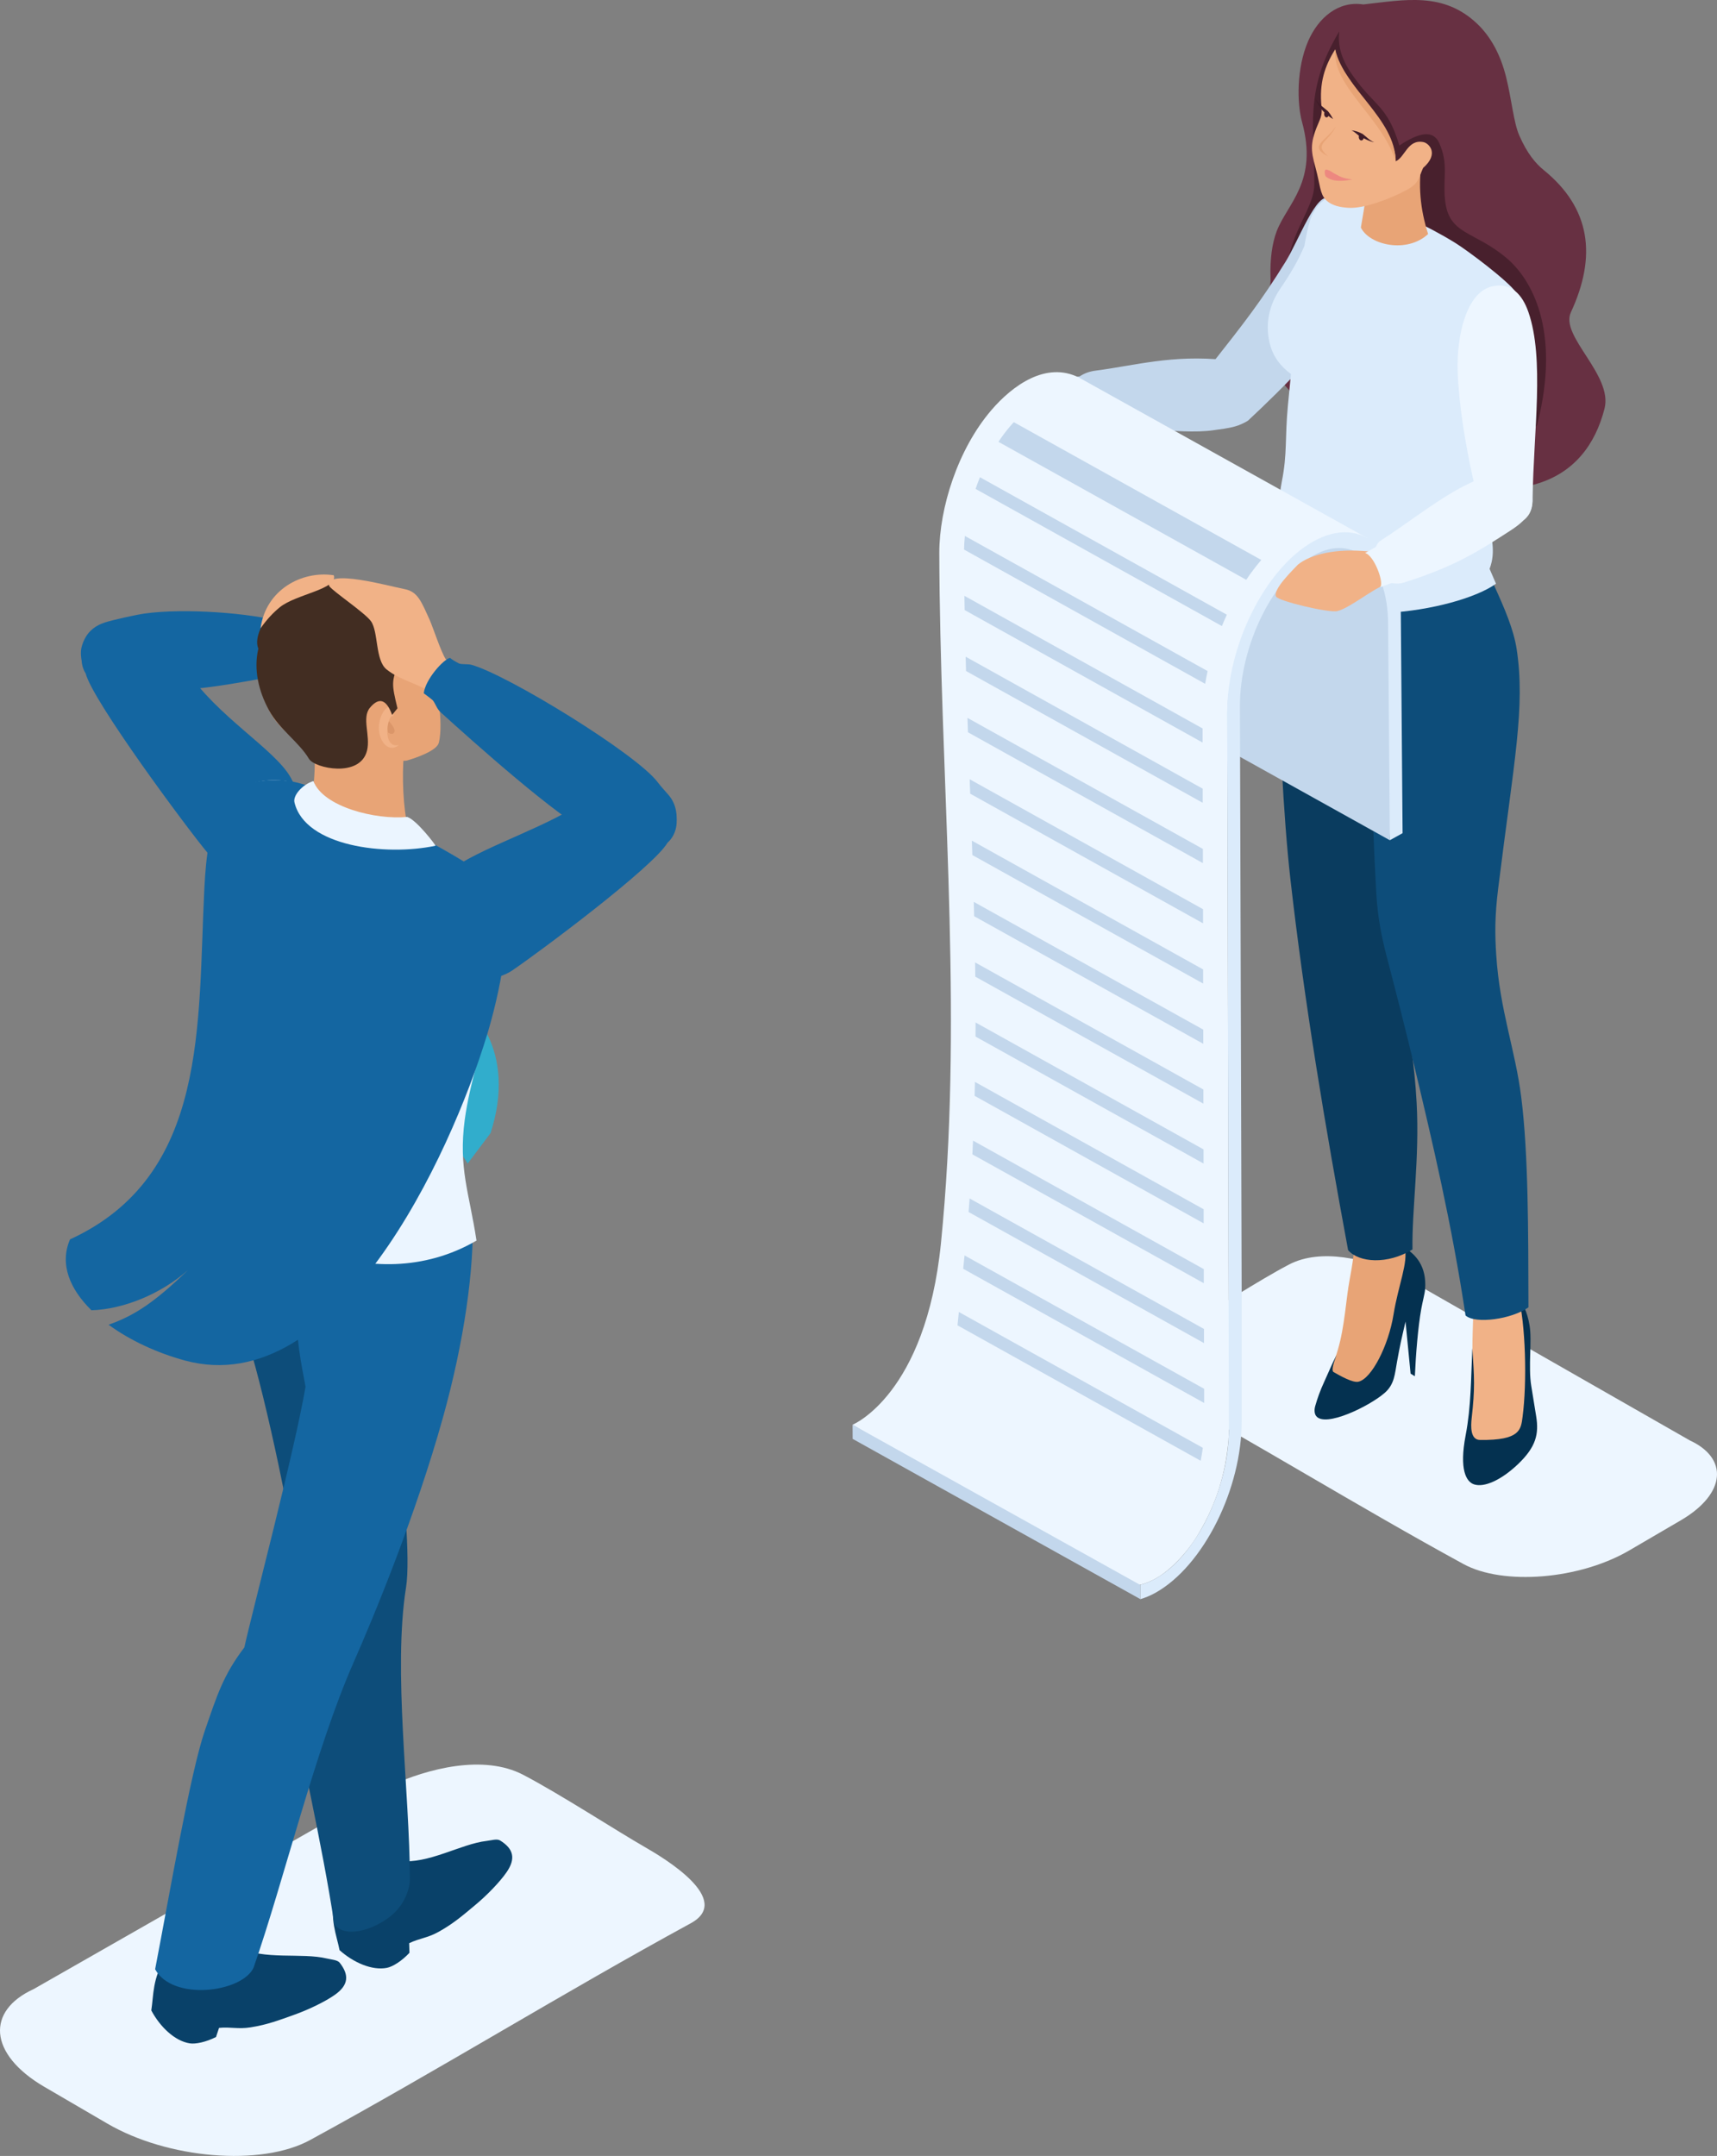 <svg width="290" height="364" viewBox="0 0 290 364" fill="none" xmlns="http://www.w3.org/2000/svg">
<rect x="0" y="0" width="290" height="364" fill="#808080" stroke="none"/>
<g clip-path="url(#clip0_207_15227)">
<path fill-rule="evenodd" clip-rule="evenodd" d="M5.684 335.827L65.765 301.552C72.316 298.553 81.687 296.169 88.363 299.648C94.446 302.816 104.46 309.304 108.886 311.833C112.249 313.757 123.93 320.764 116.655 324.722C95.259 336.377 74.083 349.481 52.358 361.321C48.246 363.56 42.238 364.37 35.926 363.845C29.644 363.32 23.198 361.491 18.133 358.537C14.52 356.433 10.973 354.364 7.48 352.325C2.77 349.576 0.27 346.328 0.02 343.324C-0.219 340.39 1.662 337.666 5.684 335.827V335.827Z" fill="#EDF6FF"/>
<path fill-rule="evenodd" clip-rule="evenodd" d="M31.415 113.063C33.761 109.489 27.967 106.266 24.929 105.176C17.349 102.462 11.756 109.34 14.475 113.723C15.693 118.411 31.51 139.726 34.983 143.9C36.884 146.184 41.475 148.483 46.439 145.974C50.845 143.75 52.247 136.798 49.054 131.205C46.335 126.442 36.675 120.98 31.42 113.063H31.415Z" fill="#1466A1"/>
<path fill-rule="evenodd" clip-rule="evenodd" d="M17.664 105.111C18.946 104.686 23.008 103.787 24.37 103.597C31.191 102.622 42.423 103.527 47.552 104.971C48.136 105.136 49.039 105.846 49.513 105.876C50.292 105.926 50.886 105.926 51.25 105.851C52.073 106.591 52.817 110.499 51.819 112.633C51.295 112.678 50.521 112.758 49.947 112.838C49.244 113.058 48.64 113.713 47.722 113.892C40.602 115.272 30.837 117.141 24.49 116.456C20.942 116.071 16.91 117.676 15.359 115.112C13.817 112.568 13.363 110.564 13.852 108.99C14.48 106.965 15.728 105.756 17.664 105.116V105.111Z" fill="#1466A1"/>
<path fill-rule="evenodd" clip-rule="evenodd" d="M71.917 165.056C80.554 168.934 87.245 177.74 82.854 191.309L78.992 196.442L73.379 187.666C74.347 180.979 73.409 175.771 69.647 168.554C70.425 167.39 71.173 166.24 71.917 165.051V165.056Z" fill="#31ADCC"/>
<path fill-rule="evenodd" clip-rule="evenodd" d="M59.697 319.014C60.79 318.584 63.225 313.722 67.391 314.196C72.396 314.766 77.78 311.323 82.186 310.813C82.969 310.723 83.942 310.413 84.461 310.733C86.727 312.127 87.156 313.776 85.569 316.085C84.396 317.785 82.186 320.044 80.26 321.643C78.214 323.342 76.617 324.752 74.073 326.166C72.177 327.221 70.829 327.241 69.108 328.08L69.158 329.7C67.855 331.094 66.329 332.049 65.351 332.239C62.851 332.728 59.717 331.369 57.352 329.255C56.833 326.621 55.641 324.072 56.564 320.029L59.697 319.009V319.014Z" fill="#094169"/>
<path fill-rule="evenodd" clip-rule="evenodd" d="M63.33 208.677C64.288 219.422 70.081 258.555 68.584 267.976C66.334 282.145 69.208 302.422 69.233 317.46C69.123 319.254 68.165 321.703 66.119 323.392C62.931 326.026 58.006 327.271 56.454 324.802C54.428 311.363 50.517 294.7 49.344 287.233C48.032 278.872 48.256 270.38 50.372 264.883C49.504 258.88 45.208 236.915 41.794 226.179C40.562 222.306 32.748 209.581 38.307 199.231L63.335 208.672L63.33 208.677Z" fill="#0D4D7A"/>
<path fill-rule="evenodd" clip-rule="evenodd" d="M31.276 330.615C32.449 330.59 36.405 326.861 40.158 328.745C44.658 331.004 50.896 329.63 55.212 330.665C55.98 330.85 56.998 330.9 57.372 331.374C59.019 333.468 58.859 335.163 56.574 336.782C54.892 337.976 52.038 339.331 49.678 340.17C47.173 341.06 45.192 341.835 42.313 342.29C40.173 342.624 38.9 342.18 36.994 342.38L36.485 343.919C34.784 344.779 33.022 345.148 32.039 344.988C29.525 344.589 27.05 342.23 25.553 339.431C25.967 336.782 25.727 333.978 27.983 330.5L31.276 330.62V330.615Z" fill="#094169"/>
<path fill-rule="evenodd" clip-rule="evenodd" d="M59.712 280.701C53.201 295.465 48.056 317.2 42.822 332.229C40.841 336.422 29.145 337.896 26.201 332.479C28.761 319.159 32.169 299.213 34.609 292.161C36.64 286.289 37.682 282.855 41.27 278.142C42.518 272.395 49.743 245.091 51.604 234.121C50.282 226.939 47.313 214.414 56.648 203.874C61.129 207.068 73.529 209.067 79.816 205.508C80.125 214.15 78.409 226.454 74.801 239.379C70.24 255.732 63.23 272.724 59.707 280.706L59.712 280.701Z" fill="#1466A1"/>
<path fill-rule="evenodd" clip-rule="evenodd" d="M37.453 169.864C37.883 179.12 37.234 184.097 39.434 197.827C41.156 207.937 62.786 219.777 80.48 209.452C79.247 201.34 77.406 197.212 78.499 189.02C80.146 176.746 87.925 160.927 84.167 151.267C83.359 149.192 81.947 148.188 80.35 146.903C76.204 143.565 54.753 132.625 48.251 131.855C29.37 129.406 37.029 160.678 37.453 169.864Z" fill="#EBF5FF"/>
<path fill-rule="evenodd" clip-rule="evenodd" d="M82.236 174.821C84.222 168.269 87.056 155.949 84.332 150.897C83.354 149.082 81.857 148.038 80.37 146.843C76.523 143.745 54.947 132.6 48.91 131.885C36.934 130.331 35.078 139.037 34.519 149.927C33.347 172.892 35.293 198.466 11.826 209.252C10.025 213.415 11.786 217.628 15.444 221.221C20.723 221.061 27.085 218.563 31.75 214.429C26.117 219.842 22.843 222.066 18.338 223.66C21.96 226.309 26.571 228.443 31.276 229.713C56.908 236.62 76.079 195.103 82.226 174.821H82.236Z" fill="#1466A1"/>
<path fill-rule="evenodd" clip-rule="evenodd" d="M68.35 126.337C67.891 129.136 67.956 134.729 68.634 138.427C62.487 138.227 53.945 136.618 53.011 132.03C53.216 129.446 53.321 126.702 52.612 125.558C61.604 125.803 60.965 121.235 68.35 126.337Z" fill="#E8A476"/>
<path fill-rule="evenodd" clip-rule="evenodd" d="M74.118 125.398C73.789 126.752 70.246 127.972 68.695 128.412C68.225 128.547 65.501 128.242 64.952 128.367C60.227 129.436 53.875 130.841 53.546 129.561C53.276 128.497 52.932 127.627 52.483 127.162C50.652 125.248 47.328 123.394 45.622 120.26C42.898 115.257 42.204 109.195 46.331 104.172C53.87 95.001 66.584 97.65 71.788 107.586C72.806 109.525 71.419 110.994 71.853 112.743C71.938 113.088 72.472 113.348 73.006 114.033C73.744 114.982 74.942 122.034 74.123 125.393L74.118 125.398Z" fill="#E8A476"/>
<path fill-rule="evenodd" clip-rule="evenodd" d="M66.423 120.96C66.623 119.505 66.104 119.101 65.545 119.375C64.927 119.675 64.203 120.815 64.018 122.314C63.724 124.738 65.445 127.357 67.386 125.773C65.535 126.282 65.226 123.983 65.49 122.469C65.67 121.44 66.119 120.64 66.423 120.96Z" fill="#F1B287"/>
<path fill-rule="evenodd" clip-rule="evenodd" d="M65.695 121.754C66.429 122.619 66.733 123.159 66.638 123.534C66.569 123.794 66.264 124.133 65.551 123.689C65.391 123.014 65.491 122.334 65.695 121.754V121.754Z" fill="#DB9669"/>
<path fill-rule="evenodd" clip-rule="evenodd" d="M52.198 128.142C50.526 125.308 47.208 123.174 45.427 119.915C43.676 116.697 42.807 113.023 43.636 109.505C42.543 106.986 46.145 102.208 47.767 101.213C47.657 101.463 47.543 101.683 47.458 102.043C52.118 98.12 53.71 98.359 59.603 97.845C59.004 98.085 58.445 98.335 57.861 98.609C61.04 97.89 69.921 99.924 70.815 105.861C69.163 103.477 67.906 104.097 66.923 105.052C68.529 107.925 67.751 111.074 67.422 111.854C66.084 115.022 66.129 115.422 67.132 119.59L66.229 120.705C65.076 117.511 63.669 118.081 62.487 119.485C61.055 121.185 62.607 124.213 61.993 126.717C60.845 131.39 53.126 129.711 52.198 128.132V128.142Z" fill="#422D22"/>
<path fill-rule="evenodd" clip-rule="evenodd" d="M52.932 131.87C51.111 132.43 49.414 134.304 49.743 135.509C51.555 142.92 65.122 144.58 73.554 142.79C73.654 142.77 70.396 138.452 68.784 137.928C63.475 138.447 54.568 136.248 52.932 131.87Z" fill="#EBF5FF"/>
<path fill-rule="evenodd" clip-rule="evenodd" d="M104.26 128.096C103.681 127.422 103.008 126.722 102.379 125.887C98.033 120.1 77.625 113.468 75.27 111.269C74.477 110.059 73.064 105.746 72.576 104.671C71.168 101.588 70.58 99.874 68.294 99.454C65.974 99.024 54.882 95.915 55.595 98.944C56.319 99.918 61.643 103.462 62.656 104.886C63.933 106.676 63.355 111.433 65.27 113.003C67.556 114.872 70.889 115.512 72.451 116.771C78.199 120.954 85.958 130.905 93.003 134.214C96.237 135.728 98.996 139.441 101.511 137.807C103.881 136.268 104.949 134.574 105.343 132.979C105.852 130.92 105.593 129.656 104.265 128.101L104.26 128.096Z" fill="#F1B287"/>
<path fill-rule="evenodd" clip-rule="evenodd" d="M96.636 136.558C111.585 130.67 113.636 135.843 113.641 135.853C114.709 138.117 114.499 140.696 112.738 142.29C110.273 146.464 90.998 160.807 86.512 163.851C84.052 165.52 79.007 166.455 74.931 162.672C71.313 159.313 70.39 152.311 75.001 147.823C78.928 143.995 89.745 140.666 96.636 136.558V136.558Z" fill="#1466A1"/>
<path fill-rule="evenodd" clip-rule="evenodd" d="M112.943 134.249C112.364 133.574 111.691 132.874 111.062 132.04C107.519 127.322 85.829 113.972 79.632 112.243C79.048 112.078 77.91 112.218 77.486 111.998C76.793 111.638 76.288 111.329 76.014 111.074C74.926 111.279 71.828 114.707 71.573 117.051C71.997 117.361 72.616 117.831 73.065 118.201C73.554 118.755 73.729 119.63 74.422 120.255C79.801 125.133 94.401 138.222 100.184 140.936C103.418 142.45 106.177 146.164 108.692 144.529C111.062 142.99 113.657 141.571 114.051 139.971C114.56 137.912 114.265 135.798 112.938 134.244L112.943 134.249Z" fill="#1466A1"/>
<path fill-rule="evenodd" clip-rule="evenodd" d="M44.01 106.081C44.878 99.574 50.985 96.3 56.374 97.125C57.163 99.459 49.962 100.318 47.258 102.528C46.16 103.422 45.087 104.542 44.01 106.081Z" fill="#F1B287"/>
</g>
<g clip-path="url(#clip1_207_15227)">
<path fill-rule="evenodd" clip-rule="evenodd" d="M230.259 0.753C226.011 0.094 222.652 3.027 220.947 6.94C218.956 11.523 219.055 17.45 219.904 20.56C222.674 30.671 217.428 34.34 215.629 39.05C214.84 41.125 214.493 43.848 214.592 46.842C214.73 50.993 211.536 55.426 213.362 59.676C215.381 64.369 224.825 73.722 228.891 76.063C256.693 88.703 267.918 81.033 271.002 68.996C272.458 63.301 263.45 56.765 265.315 52.742C269.755 43.178 268.608 35.115 260.747 28.723C259.401 27.627 257.956 25.978 256.588 22.829C255.645 20.66 255.308 16.736 254.381 13.022C253.444 9.248 251.8 6.193 249.461 3.979C243.751 -1.417 237.264 -0.022 230.259 0.753Z" fill="#673042"/>
<path fill-rule="evenodd" clip-rule="evenodd" d="M226.204 5.313C225.851 8.064 226.855 10.454 228.482 12.762C232.283 18.142 234.274 17.721 236.354 24.567C239.774 22.281 242.119 21.933 243.1 24.179C244.684 27.793 243.685 29.93 244.055 33.665C244.656 39.742 248.882 38.862 254.492 43.599C258.414 46.914 263.748 55.37 259.655 71.63C258.822 74.94 248.225 58.387 236.288 58.387L226.447 55.918C222.492 52.349 219.684 51.884 218.338 49.726C216.992 47.567 217.036 44.645 218.47 40.699C219.778 37.091 221.962 34.025 221.979 31.208C222.039 21.523 220.175 15.308 226.199 5.308L226.204 5.313Z" fill="#48202D"/>
<path fill-rule="evenodd" clip-rule="evenodd" d="M285.349 243.159L236.188 215.067C230.826 212.61 223.159 210.656 217.697 213.506C212.722 216.102 204.524 221.42 200.9 223.496C198.148 225.073 188.593 230.812 194.545 234.061C212.054 243.613 229.381 254.355 247.16 264.056C250.525 265.894 255.44 266.552 260.603 266.126C265.744 265.7 271.018 264.195 275.166 261.776C278.123 260.05 281.025 258.356 283.882 256.685C287.738 254.432 289.784 251.77 289.983 249.308C290.182 246.9 288.643 244.67 285.349 243.165V243.159Z" fill="#EDF6FF"/>
<path fill-rule="evenodd" clip-rule="evenodd" d="M204.789 61.286C203.548 63.383 204.271 67.822 206.72 69.831C207.206 71.215 208.855 72.31 210.791 71.015C216.627 65.564 225.321 57.014 228.416 50.461C230.335 46.393 230.694 34.976 224.499 33.532C222.425 32.22 219.275 40.726 217.151 44.157C212.992 50.882 210.002 54.678 204.789 61.292V61.286Z" fill="#C3D7EC"/>
<path fill-rule="evenodd" clip-rule="evenodd" d="M180.016 70.755C180.529 70.705 181.671 70.622 182.217 70.606C182.995 70.584 183.635 71.087 184.456 71.187C187.242 71.53 199.334 73.489 204.944 72.637C207.079 72.316 210.637 72.105 211.531 69.825C214.217 64.092 210.444 61.214 206.913 60.782C198.065 59.847 191.744 61.706 185.058 62.575C184.021 62.708 183.155 63.018 182.366 63.544C181.616 63.688 180.832 63.666 180.077 63.627C179.492 64.064 178.78 68.68 180.016 70.755Z" fill="#C3D7EC"/>
<path fill-rule="evenodd" clip-rule="evenodd" d="M255.81 215.36C255.998 216.622 256.257 217.884 256.593 219.146C257.079 220.95 257.642 223.003 257.945 225.577C258.331 228.814 258.596 232.672 258.221 237.459C258.088 239.136 257.471 239.938 257.311 242.235L247.999 245.212C248.214 243.225 248.495 240.193 248.617 236.844C248.727 233.85 248.7 230.607 248.694 227.641C248.683 224.232 248.97 221.133 248.738 219.256L255.816 215.36H255.81Z" fill="#F1B287"/>
<path fill-rule="evenodd" clip-rule="evenodd" d="M256.362 218.426C257.167 220.28 257.929 221.227 258.353 223.844C258.778 226.462 258.1 230.723 258.624 233.966L259.457 239.108C259.942 242.102 259.451 244.288 256.367 247.221C253.571 249.877 250.686 251.195 248.948 250.608C247.668 250.176 246.427 248.173 247.547 242.318C248.479 237.436 248.435 232.821 248.678 227.624C249.009 232.655 249.136 234.37 248.567 239.412C248.407 240.823 248.325 243.098 249.969 243.115C256.776 243.203 256.88 241.355 257.162 239.213C257.917 233.496 257.719 223.523 256.362 218.432V218.426Z" fill="#043150"/>
<path fill-rule="evenodd" clip-rule="evenodd" d="M237.452 210.595C241.667 215.797 236.956 214.984 237.358 221.852C237.392 222.455 235.064 232.931 235.064 232.931C235.064 232.931 228.808 234.68 228.334 234.608C227.859 234.542 223.981 233.186 223.981 233.186C224.285 232.616 224.671 231.227 224.914 230.701C226.613 227.087 227.032 222.765 227.584 218.415C227.953 215.543 228.725 212.659 228.725 209.97L237.447 210.59L237.452 210.595Z" fill="#E8A476"/>
<path fill-rule="evenodd" clip-rule="evenodd" d="M225.741 228.797C225.068 230.037 224.346 231.813 223.722 233.153C222.928 234.879 222.536 236.019 222.145 237.37C221.946 238.05 222.007 238.687 222.288 239.063C223.8 241.1 231.368 237.386 233.905 235.139C235.544 233.689 235.577 231.968 235.963 229.871C236.542 226.722 236.642 226.368 237.392 223.136L238.247 231.918L238.969 232.356C239.124 228.78 239.499 224.049 240.051 220.988C240.271 219.771 240.646 218.382 240.696 217.706C241.01 213.727 239.047 211.774 237.243 210.656C237.905 213.074 236.156 217.009 235.362 221.957C234.529 227.137 231.671 232.804 229.421 233.285C228.472 233.49 226.381 232.3 225.239 231.653C224.809 231.404 225.3 229.921 225.741 228.797V228.797Z" fill="#043150"/>
<path fill-rule="evenodd" clip-rule="evenodd" d="M216.821 94.553C216.568 96.938 216.253 102.854 216.071 111.831C215.889 120.807 216.755 137.892 217.941 148.368C220.335 169.448 223.838 190.229 227.694 211.071C229.498 213.169 234.33 213.561 238.567 210.949C238.451 204.164 239.78 195.625 239.267 186.161C238.567 173.123 235.279 161.645 234.341 149.608C236.068 135.119 237.756 113.867 237.386 96.041L216.821 94.558V94.553Z" fill="#0A3C5F"/>
<path fill-rule="evenodd" clip-rule="evenodd" d="M247.47 86.965C250.035 95.333 255.148 102.998 256.158 109.562C257.664 119.424 255.706 128.5 253.047 149.956C252.451 154.743 252.484 157.765 252.716 161.29C253.323 170.616 255.921 177.19 256.936 185.232C258.155 194.911 258.122 207.85 258.155 220.723C255.353 222.721 249.218 223.59 247.53 222.101C245.164 206.411 241.871 192.531 238.892 180.052C237.518 174.296 235.985 168.275 234.192 161.412C233.32 158.07 232.686 154.688 232.487 151.257C231.958 142.103 231.566 131.123 231.511 121.726C223.976 110.763 219.077 105.378 217.031 99.672C216.639 95.959 217.935 91.476 217.935 91.476L247.475 86.976L247.47 86.965Z" fill="#0D4D7A"/>
<path fill-rule="evenodd" clip-rule="evenodd" d="M252.456 77.546C248.363 85.698 253.797 90.269 251.59 96.042L252.671 98.554C246.085 103.297 222.072 107.193 216.17 97.785L216.049 93.092C215.034 90.845 216.198 82.826 216.495 81.326C217.444 76.561 217.003 74.037 217.521 68.525C217.659 67.048 217.803 65.559 217.952 64.07C217.985 63.76 218.012 63.456 218.04 63.151C216.335 61.879 214.984 60.246 214.427 57.866C213.66 54.568 214.394 51.441 216.231 48.746C218.194 45.873 219.336 43.804 220.313 41.518C220.611 39.769 220.909 38.341 221.223 37.378C221.422 36.559 221.852 35.79 222.321 35.115C223.816 32.968 226.508 31.883 231.185 33.853C235.389 35.624 240.938 37.993 245.815 41.026C247.933 42.343 254.635 47.357 256.086 49.388C256.814 50.412 257.283 51.646 257.388 53.206C257.895 60.606 255.683 71.137 252.462 77.546H252.456Z" fill="#DBEBFB"/>
<path fill-rule="evenodd" clip-rule="evenodd" d="M240.221 26.791C239.46 31.152 239.863 35.286 241.209 39.514C237.651 42.818 231.318 41.418 229.851 38.419C230.159 36.481 230.524 34.7 230.733 32.713L240.227 26.791H240.221Z" fill="#E8A476"/>
<path fill-rule="evenodd" clip-rule="evenodd" d="M225.514 8.334C223.738 11.162 222.795 14.002 223.203 18.025C223.308 19.049 223.159 19.685 222.872 20.338C221.211 24.096 221.36 25.264 222.182 28.274C222.982 31.202 222.927 32.735 223.925 33.737C224.946 34.772 226.474 35.01 227.77 35.087C230.429 35.253 234.986 33.499 237.639 32.043C239.603 30.964 239.531 30.228 240.359 28.357C243.133 25.939 241.335 24.168 240.408 23.991C237.744 23.471 237.314 26.553 235.73 27.234C235.995 21.822 225.707 12.679 225.514 8.334V8.334Z" fill="#F1B287"/>
<path fill-rule="evenodd" clip-rule="evenodd" d="M225.514 8.334C227.003 14.981 235.658 20.012 235.73 27.234C233.363 19.73 224.968 14.594 225.514 8.334V8.334Z" fill="#E8A476"/>
<path fill-rule="evenodd" clip-rule="evenodd" d="M225.161 20.106C224.836 19.519 224.582 19.082 224.223 18.733C223.644 18.169 222.955 17.864 222.21 16.713C222.535 17.632 223.037 18.379 223.76 19.038C224.163 19.403 224.461 19.702 225.161 20.106V20.106Z" fill="#401C28"/>
<path fill-rule="evenodd" clip-rule="evenodd" d="M228.245 22.015C228.907 22.054 229.652 22.32 230.148 22.635C230.705 22.995 231.229 23.67 232.101 24.018C231.274 23.875 230.595 23.471 229.795 23.072C229.227 22.79 228.874 22.248 228.251 22.015H228.245Z" fill="#401C28"/>
<path fill-rule="evenodd" clip-rule="evenodd" d="M224.135 28.645C224.77 28.839 224.974 29.082 225.398 29.315C226.733 30.034 226.965 30.101 228.41 30.3C226.491 30.648 225.078 30.693 223.948 29.818C223.788 29.691 223.495 28.451 224.135 28.645V28.645Z" fill="#ED8880"/>
<path fill-rule="evenodd" clip-rule="evenodd" d="M225.674 21.307C224.13 24.229 221.84 24.29 224.323 26.398C220.897 24.638 223.854 23.963 225.674 21.307Z" fill="#E8A476"/>
<path fill-rule="evenodd" clip-rule="evenodd" d="M224.052 18.689C223.832 18.689 223.655 18.944 223.655 19.253C223.655 19.563 223.832 19.818 224.052 19.818C224.273 19.818 224.45 19.563 224.45 19.253C224.45 18.944 224.273 18.689 224.052 18.689Z" fill="#401C28"/>
<path fill-rule="evenodd" clip-rule="evenodd" d="M229.9 22.563C229.663 22.563 229.497 22.773 229.497 23.105C229.497 23.437 229.69 23.714 229.927 23.714C230.165 23.714 230.358 23.443 230.358 23.105C230.358 22.768 230.137 22.563 229.9 22.563Z" fill="#401C28"/>
<path fill-rule="evenodd" clip-rule="evenodd" d="M226.397 90.739L180.738 66.278C181.191 66.527 181.615 66.831 182.018 67.191C184.351 69.283 185.813 73.162 185.83 78.326L186.122 114.808L234.748 141.865L235.631 111.487C235.758 98.282 236.574 96.191 226.402 90.739H226.397Z" fill="#C3D7EC"/>
<path fill-rule="evenodd" clip-rule="evenodd" d="M230.887 90.828L182.261 63.76C176.679 60.932 170.991 65.11 167.455 69.228C161.757 75.863 158.646 85.77 158.646 93.346C158.756 129.955 162.353 166.62 159.534 203.035C159.357 205.321 159.153 207.606 158.927 209.892C156.351 235.516 144 240.541 144 240.541L187.628 266.984C187.628 266.984 187.678 267.011 187.7 267.022C190.1 268.328 192.803 267.836 195.109 266.557C197.872 265.063 200.796 261.765 202.445 258.926C205.457 253.873 206.985 248.875 207.498 243.109C207.537 242.434 207.57 241.764 207.57 241.1C207.449 200.849 207.399 160.698 207.278 120.414C207.278 110.209 215.905 88.647 230.898 90.823L230.887 90.828Z" fill="#EDF6FF"/>
<path fill-rule="evenodd" clip-rule="evenodd" d="M210.488 97.89L168.636 74.596C169.259 73.655 169.921 72.77 170.616 71.962C170.803 71.74 171.013 71.508 171.228 71.275L213.031 94.541C212.121 95.599 211.271 96.722 210.488 97.89ZM202.793 246.628L161.724 223.766L161.95 221.508L203.157 244.442C203.057 245.184 202.936 245.909 202.798 246.623L202.793 246.628ZM203.383 236.866V234.481L162.91 211.956L162.683 214.214L203.383 236.872V236.866ZM203.355 226.76V224.375L163.77 202.343C163.715 203.107 163.654 203.865 163.594 204.629L203.355 226.76ZM203.328 216.655L164.234 194.894C164.272 194.119 164.311 193.35 164.344 192.575L203.317 214.27V216.655H203.322H203.328ZM203.3 206.549L164.614 185.016C164.636 184.23 164.653 183.449 164.669 182.663L203.294 204.164V206.549H203.3V206.549ZM203.278 196.444V194.059L164.774 172.63C164.774 173.421 164.774 174.218 164.769 175.01L203.278 196.444V196.444ZM203.256 186.338V183.953L164.691 162.491C164.702 163.294 164.713 164.091 164.725 164.893L203.256 186.338V186.338ZM203.234 176.233L164.531 154.688C164.509 153.88 164.493 153.077 164.471 152.269L203.234 173.842V176.227H203.239L203.234 176.233ZM203.212 166.061L164.228 144.361C164.2 143.553 164.173 142.739 164.145 141.931L203.206 163.675V166.061H203.212V166.061ZM203.19 155.889V153.503L163.776 131.566L163.864 134.001L203.19 155.889ZM203.168 145.717V143.331L163.406 121.205C163.434 122.014 163.461 122.827 163.489 123.635L203.162 145.722L203.168 145.717ZM203.146 135.545L163.163 113.292C163.141 112.484 163.119 111.676 163.097 110.873L203.14 133.16V135.545H203.146ZM203.123 125.373L162.926 102.998C162.91 102.195 162.899 101.393 162.888 100.596L203.118 122.988V125.373H203.123V125.373ZM203.548 115.45C203.67 114.736 203.808 114.016 203.967 113.303L162.97 90.485C162.888 91.265 162.843 92.034 162.827 92.787L203.543 115.45H203.548ZM206.378 105.704C206.643 105.051 206.924 104.409 207.211 103.784L165.513 80.573C165.249 81.221 165 81.879 164.774 82.543L206.384 105.704H206.378Z" fill="#C3D7EC"/>
<path fill-rule="evenodd" clip-rule="evenodd" d="M192.621 267.614L144 240.546L144.011 242.932L192.621 270V267.614Z" fill="#C3D7EC"/>
<path fill-rule="evenodd" clip-rule="evenodd" d="M236.608 104.193C236.597 98.498 234.97 94.209 232.35 91.868C229.674 89.477 225.967 89.123 221.874 91.381C217.786 93.656 214.096 98.094 211.437 103.435C208.85 108.643 207.25 114.725 207.272 120.414C207.394 160.698 207.443 200.849 207.565 241.1C207.576 246.269 206.147 251.742 203.83 256.407C201.574 260.951 198.485 264.698 195.103 266.563C194.254 267.033 193.426 267.365 192.621 267.564V269.994C193.432 269.745 194.265 269.413 195.114 268.942C199.202 266.679 202.892 262.229 205.551 256.889C208.138 251.681 209.738 245.604 209.716 239.91V218.426L209.424 119.224C209.413 114.055 210.841 108.582 213.158 103.911C215.414 99.378 218.504 95.632 221.885 93.766C225.267 91.885 228.367 92.222 230.639 94.248C232.973 96.345 234.435 100.225 234.451 105.383L234.744 141.859L236.895 140.669L236.603 104.193H236.608Z" fill="#DBEBFB"/>
<path fill-rule="evenodd" clip-rule="evenodd" d="M219.231 95.316C218.558 96.047 214.895 99.534 215.53 100.729C215.927 101.482 224.482 103.529 225.9 103.169C228.063 102.622 232.305 99.096 233.877 98.82C234.561 96.578 232.492 94.669 231.135 93.103C225.696 92.555 221.41 93.562 219.231 95.316V95.316Z" fill="#F1B287"/>
<path fill-rule="evenodd" clip-rule="evenodd" d="M258.148 52.692C260.89 60.622 259.009 72.775 258.854 84.231C258.838 85.322 258.584 86.213 258.165 86.904C257.872 87.386 249.846 85.737 248.809 80.916C247.496 74.934 246.426 68.553 246.205 62.847C245.963 56.61 247.728 49.271 252.069 48.336C255.23 47.655 257.117 49.714 258.148 52.692V52.692Z" fill="#EDF6FF"/>
<path fill-rule="evenodd" clip-rule="evenodd" d="M258.617 83.08C259.197 85.266 258.535 86.91 257.343 87.834C256.797 88.382 256.069 88.963 255.104 89.583C250.122 92.799 245.985 95.577 237.065 98.372C236.398 98.582 235.857 98.56 235.041 98.449C234.484 98.615 233.651 98.986 233.06 99.152C233.904 98.681 232.139 93.767 230.562 93.369C231.141 93.059 231.748 92.71 232.371 92.339C232.707 91.686 232.829 91.493 233.408 91.127C237.826 88.321 243.426 83.783 248.39 81.509C252.119 79.716 256.483 78.343 258.623 83.086L258.617 83.08Z" fill="#EDF6FF"/>
</g>
<defs>
<clipPath id="clip0_207_15227">
<rect width="119" height="267" fill="white" transform="translate(0 97)"/>
</clipPath>
<clipPath id="clip1_207_15227">
<rect width="146" height="270" fill="white" transform="translate(144)"/>
</clipPath>
</defs>
</svg>
